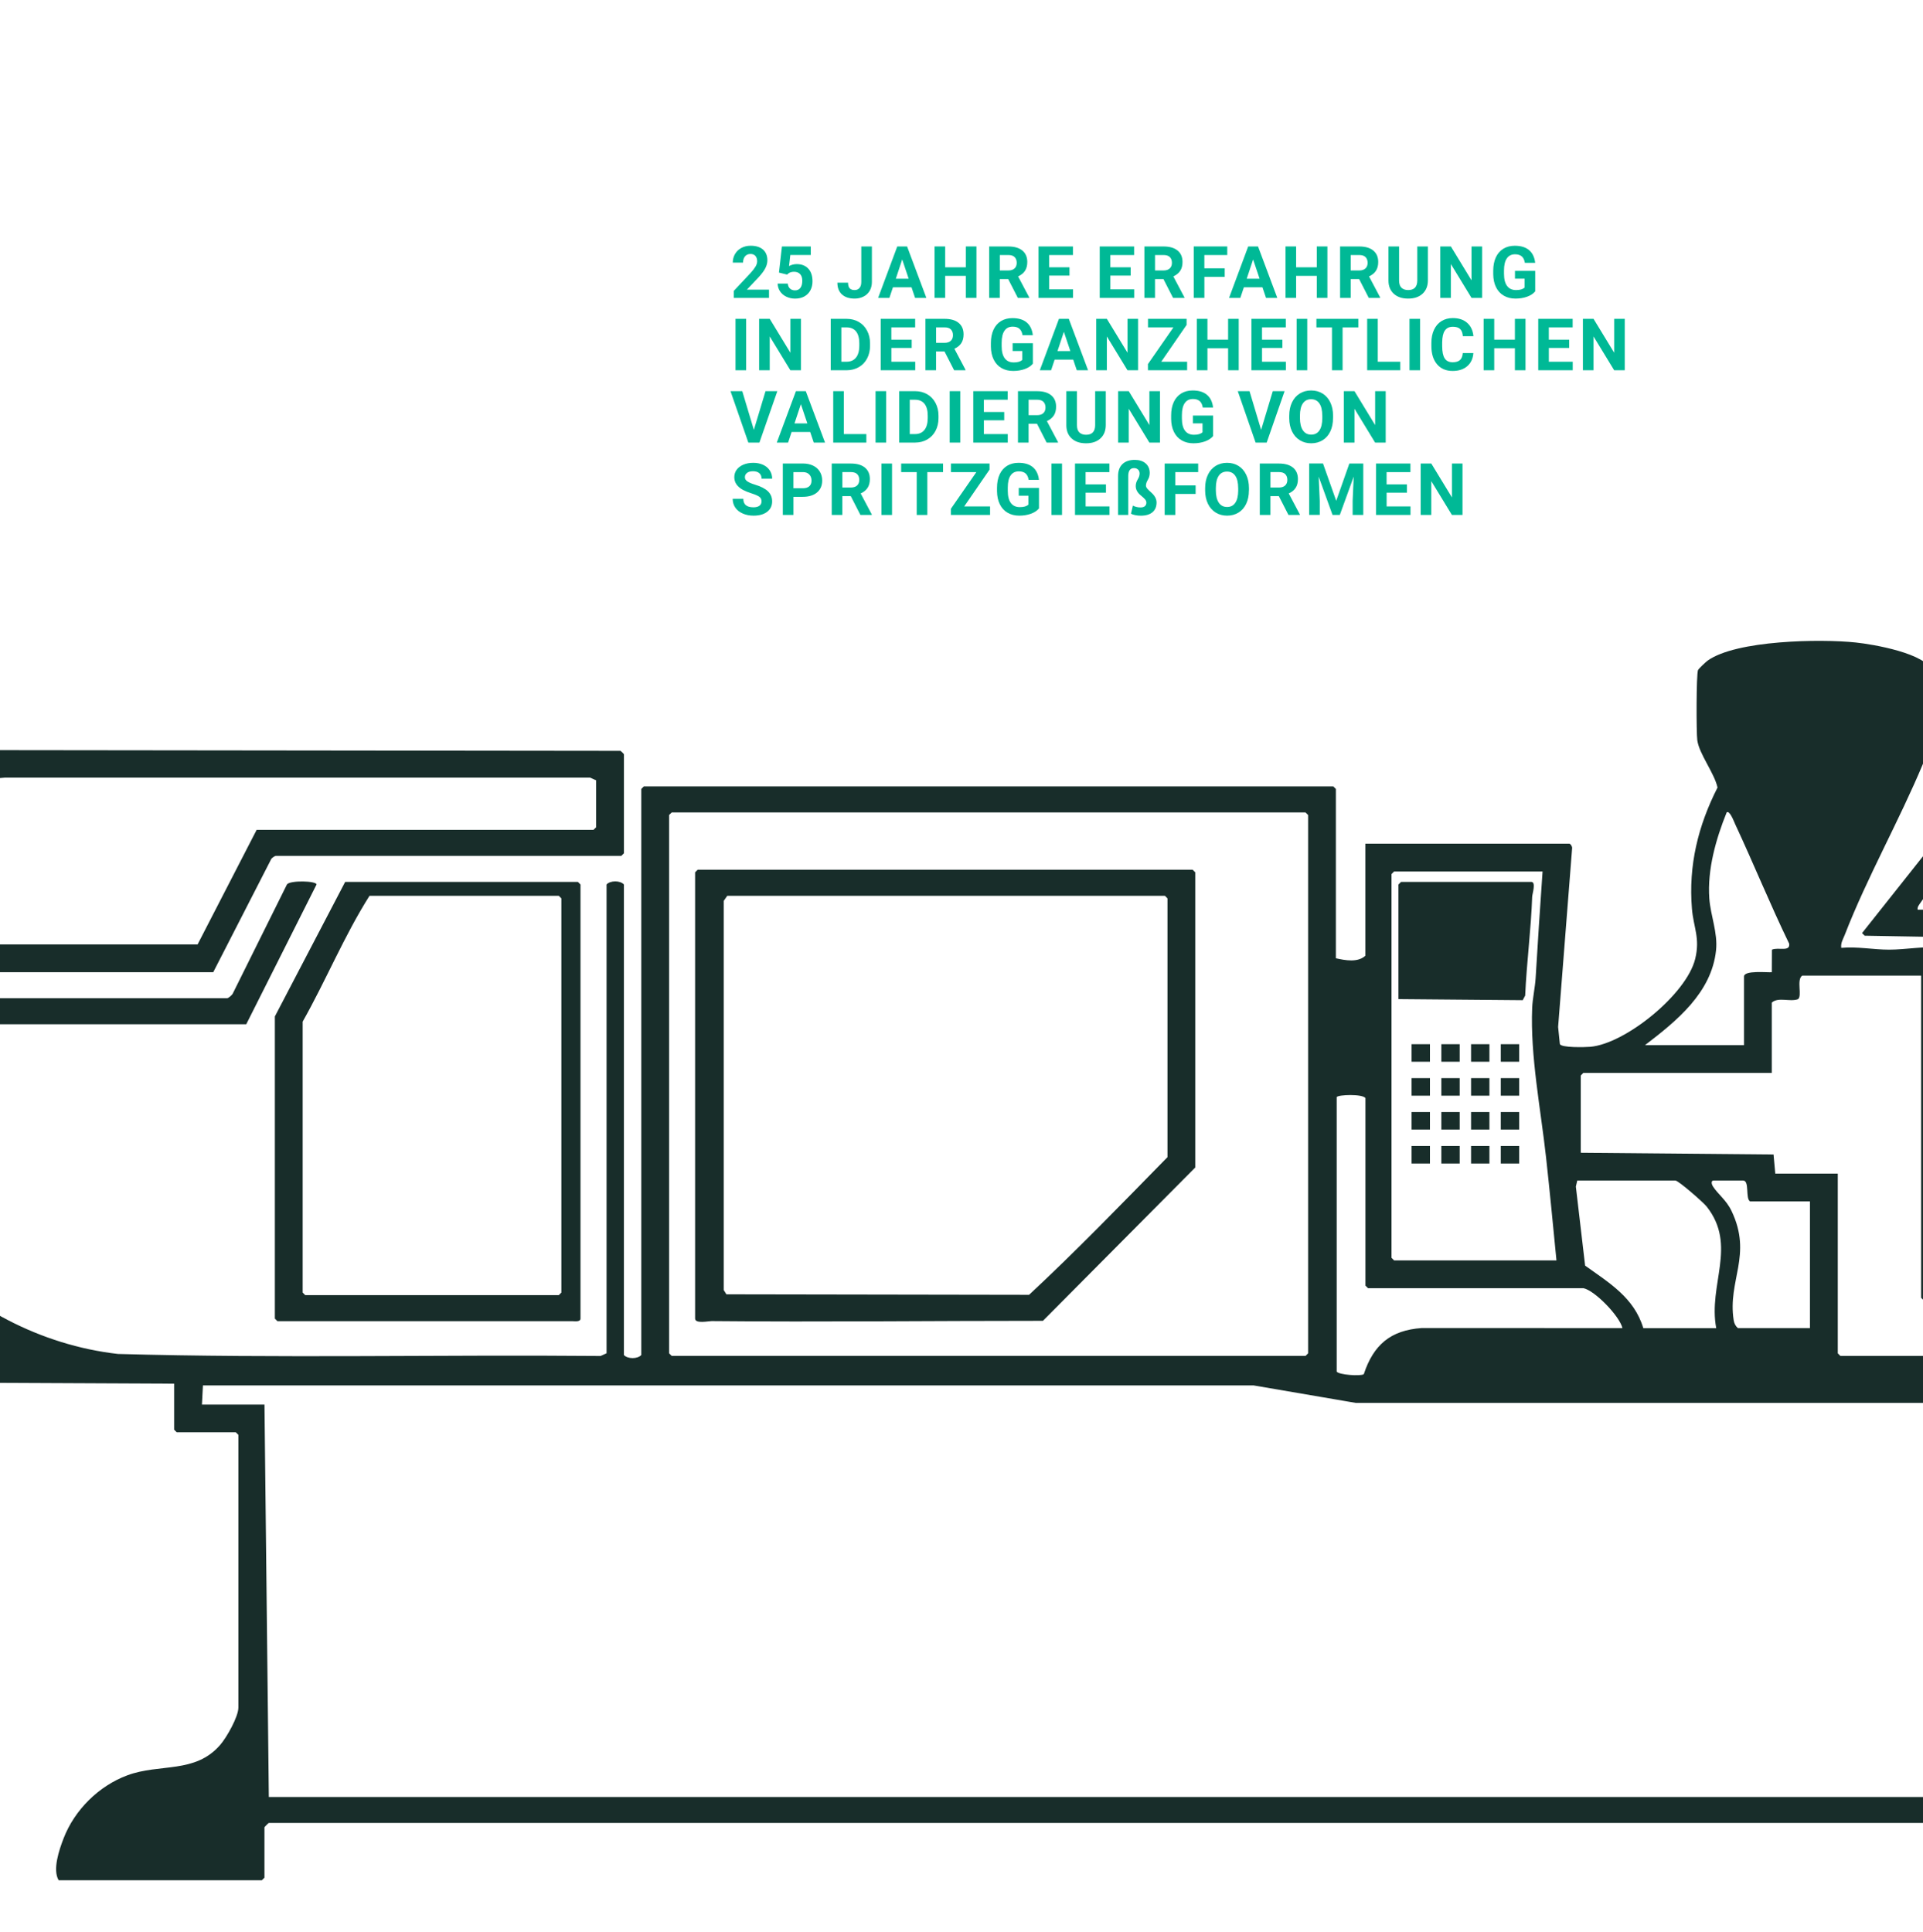 <svg xmlns="http://www.w3.org/2000/svg" id="Ebene_1" data-name="Ebene 1" viewBox="0 0 755.53 759.01"><defs><style>      .cls-1 {        fill: #182d2a;      }      .cls-2 {        fill: #00b996;      }    </style></defs><g><g><path class="cls-2" d="M302.15,117.05h-13.85v-2.75l6.54-6.97c.9-.98,1.56-1.84,1.99-2.57s.65-1.43.65-2.08c0-.9-.23-1.6-.68-2.12s-1.1-.77-1.94-.77c-.91,0-1.62.31-2.14.94-.52.62-.79,1.45-.79,2.46h-4.03c0-1.23.29-2.35.88-3.37.59-1.02,1.42-1.82,2.49-2.39,1.07-.58,2.29-.87,3.65-.87,2.08,0,3.7.5,4.85,1.5s1.73,2.41,1.73,4.23c0,1-.26,2.02-.78,3.05-.52,1.04-1.41,2.24-2.67,3.62l-4.6,4.85h8.69v3.23h.01Z"></path><path class="cls-2" d="M306.05,107.11l1.17-10.27h11.33v3.35h-8.04l-.5,4.35c.95-.51,1.97-.76,3.04-.76,1.92,0,3.43.6,4.53,1.79s1.64,2.86,1.64,5.01c0,1.3-.28,2.47-.83,3.51-.55,1.03-1.34,1.83-2.37,2.4s-2.24.85-3.64.85c-1.22,0-2.36-.25-3.4-.74-1.05-.5-1.87-1.19-2.48-2.09-.61-.9-.93-1.92-.96-3.07h3.97c.08.84.38,1.5.88,1.96.5.47,1.16.7,1.98.7.91,0,1.61-.33,2.1-.98s.74-1.58.74-2.77-.28-2.03-.85-2.64-1.37-.92-2.4-.92c-.95,0-1.73.25-2.32.75l-.39.36-3.19-.79h-.01Z"></path><path class="cls-2" d="M338.39,96.84h4.17v13.99c0,1.29-.29,2.42-.85,3.41-.57.99-1.37,1.75-2.41,2.28-1.04.54-2.21.81-3.51.81-2.14,0-3.8-.54-5-1.63-1.19-1.09-1.79-2.63-1.79-4.62h4.19c0,.99.21,1.72.62,2.19.42.47,1.07.71,1.97.71.8,0,1.43-.27,1.9-.82s.71-1.32.71-2.33v-13.99h0Z"></path><path class="cls-2" d="M358.13,112.89h-7.3l-1.39,4.16h-4.43l7.52-20.21h3.86l7.57,20.21h-4.43l-1.4-4.16ZM351.96,109.52h5.05l-2.54-7.57-2.51,7.57h0Z"></path><path class="cls-2" d="M383.64,117.05h-4.17v-8.66h-8.12v8.66h-4.17v-20.21h4.17v8.19h8.12v-8.19h4.17v20.21Z"></path><path class="cls-2" d="M396.12,109.66h-3.32v7.4h-4.17v-20.21h7.51c2.39,0,4.23.53,5.53,1.6s1.94,2.57,1.94,4.51c0,1.38-.3,2.53-.9,3.45s-1.5,1.65-2.71,2.2l4.37,8.26v.19h-4.47l-3.79-7.4h.01ZM392.81,106.28h3.36c1.04,0,1.86-.27,2.43-.8.57-.53.86-1.27.86-2.2s-.27-1.7-.81-2.25-1.37-.82-2.49-.82h-3.34v6.07h0Z"></path><path class="cls-2" d="M420.2,108.29h-8v5.41h9.38v3.35h-13.55v-20.21h13.52v3.37h-9.36v4.82h8v3.26h0Z"></path><path class="cls-2" d="M444.24,108.29h-8v5.41h9.38v3.35h-13.55v-20.21h13.52v3.37h-9.36v4.82h8v3.26h0Z"></path><path class="cls-2" d="M457.11,109.66h-3.32v7.4h-4.17v-20.21h7.51c2.39,0,4.23.53,5.53,1.6s1.94,2.57,1.94,4.51c0,1.38-.3,2.53-.9,3.45s-1.5,1.65-2.71,2.2l4.37,8.26v.19h-4.47l-3.79-7.4h.01ZM453.79,106.28h3.36c1.04,0,1.86-.27,2.43-.8.57-.53.86-1.27.86-2.2s-.27-1.7-.81-2.25-1.37-.82-2.49-.82h-3.34v6.07h0Z"></path><path class="cls-2" d="M481.19,108.79h-8v8.26h-4.17v-20.21h13.16v3.37h-9v5.22h8v3.36h.01Z"></path><path class="cls-2" d="M496.01,112.89h-7.3l-1.39,4.16h-4.43l7.52-20.21h3.86l7.57,20.21h-4.43l-1.4-4.16ZM489.83,109.52h5.05l-2.54-7.57-2.51,7.57h0Z"></path><path class="cls-2" d="M521.52,117.05h-4.17v-8.66h-8.12v8.66h-4.17v-20.21h4.17v8.19h8.12v-8.19h4.17v20.21Z"></path><path class="cls-2" d="M534,109.66h-3.32v7.4h-4.17v-20.21h7.51c2.39,0,4.23.53,5.53,1.6s1.94,2.57,1.94,4.51c0,1.38-.3,2.53-.9,3.45-.6.92-1.5,1.65-2.71,2.2l4.37,8.26v.19h-4.47l-3.79-7.4h0ZM530.68,106.28h3.36c1.04,0,1.86-.27,2.43-.8.57-.53.86-1.27.86-2.2s-.27-1.7-.81-2.25-1.37-.82-2.49-.82h-3.34v6.07h0Z"></path><path class="cls-2" d="M561.01,96.84v13.31c0,2.21-.69,3.96-2.08,5.25s-3.27,1.93-5.67,1.93-4.23-.62-5.62-1.87-2.1-2.97-2.12-5.15v-13.47h4.17v13.34c0,1.32.32,2.29.95,2.89s1.51.91,2.63.91c2.34,0,3.53-1.23,3.57-3.69v-13.45h4.18-.01Z"></path><path class="cls-2" d="M582.31,117.05h-4.17l-8.11-13.3v13.3h-4.17v-20.21h4.17l8.12,13.33v-13.33h4.15v20.21h0Z"></path><path class="cls-2" d="M603.16,114.5c-.75.9-1.81,1.59-3.18,2.09-1.37.49-2.89.74-4.55.74-1.75,0-3.28-.38-4.6-1.15-1.32-.76-2.34-1.87-3.05-3.32-.72-1.45-1.08-3.16-1.1-5.12v-1.37c0-2.02.34-3.76,1.02-5.24.68-1.48,1.66-2.6,2.94-3.39,1.28-.78,2.78-1.17,4.5-1.17,2.4,0,4.27.57,5.62,1.71s2.15,2.81,2.4,4.99h-4.05c-.19-1.16-.59-2-1.23-2.54s-1.51-.81-2.62-.81c-1.42,0-2.49.53-3.23,1.6-.74,1.06-1.12,2.65-1.12,4.75v1.29c0,2.12.4,3.72,1.21,4.8.8,1.08,1.98,1.62,3.54,1.62s2.68-.33,3.35-1v-3.48h-3.79v-3.07h7.95v8.07h-.01Z"></path></g><g><path class="cls-2" d="M293.15,145.49h-4.17v-20.21h4.17v20.21Z"></path><path class="cls-2" d="M314.7,145.49h-4.17l-8.11-13.3v13.3h-4.17v-20.21h4.17l8.12,13.33v-13.33h4.15v20.21h.01Z"></path><path class="cls-2" d="M326.38,145.49v-20.21h6.22c1.78,0,3.37.4,4.77,1.2,1.4.8,2.5,1.94,3.28,3.42.79,1.48,1.18,3.15,1.18,5.03v.93c0,1.88-.39,3.55-1.16,5.01-.77,1.46-1.86,2.6-3.27,3.4-1.41.81-2.99,1.21-4.76,1.22h-6.26,0ZM330.55,128.65v13.49h2.01c1.63,0,2.87-.53,3.73-1.6.86-1.06,1.3-2.59,1.32-4.57v-1.07c0-2.05-.43-3.61-1.28-4.67s-2.1-1.59-3.73-1.59h-2.05Z"></path><path class="cls-2" d="M358.21,136.73h-8v5.41h9.38v3.35h-13.55v-20.21h13.52v3.37h-9.36v4.82h8v3.26h0Z"></path><path class="cls-2" d="M371.09,138.09h-3.32v7.4h-4.17v-20.21h7.51c2.39,0,4.23.53,5.53,1.6s1.94,2.57,1.94,4.51c0,1.38-.3,2.53-.9,3.45s-1.5,1.65-2.71,2.2l4.37,8.26v.19h-4.47l-3.79-7.4h.01ZM367.77,134.71h3.36c1.04,0,1.86-.27,2.43-.8s.86-1.27.86-2.2-.27-1.7-.81-2.25-1.37-.82-2.49-.82h-3.34v6.07h0Z"></path><path class="cls-2" d="M405.79,142.93c-.75.9-1.81,1.59-3.18,2.09-1.37.49-2.89.74-4.55.74-1.75,0-3.28-.38-4.6-1.15-1.32-.76-2.34-1.87-3.05-3.32-.72-1.45-1.08-3.16-1.1-5.12v-1.37c0-2.02.34-3.76,1.02-5.24.68-1.48,1.66-2.6,2.94-3.39,1.28-.78,2.78-1.17,4.5-1.17,2.4,0,4.27.57,5.62,1.71s2.15,2.81,2.4,4.99h-4.05c-.19-1.16-.59-2-1.23-2.54s-1.51-.81-2.62-.81c-1.42,0-2.49.53-3.23,1.6-.74,1.06-1.12,2.65-1.12,4.75v1.29c0,2.12.4,3.72,1.21,4.8.8,1.08,1.98,1.62,3.54,1.62s2.68-.33,3.35-1v-3.48h-3.79v-3.07h7.95v8.07h-.01Z"></path><path class="cls-2" d="M421.66,141.32h-7.3l-1.39,4.16h-4.43l7.52-20.21h3.86l7.57,20.21h-4.43l-1.4-4.16ZM415.48,137.95h5.05l-2.54-7.57-2.51,7.57h0Z"></path><path class="cls-2" d="M447.15,145.49h-4.17l-8.11-13.3v13.3h-4.17v-20.21h4.17l8.12,13.33v-13.33h4.15v20.21h.01Z"></path><path class="cls-2" d="M456.22,142.14h10.19v3.35h-15.39v-2.44l10-14.4h-9.98v-3.37h15.16v2.39l-9.97,14.48h0Z"></path><path class="cls-2" d="M486.68,145.49h-4.17v-8.66h-8.12v8.66h-4.17v-20.21h4.17v8.19h8.12v-8.19h4.17v20.21h0Z"></path><path class="cls-2" d="M503.84,136.73h-8v5.41h9.38v3.35h-13.55v-20.21h13.52v3.37h-9.36v4.82h8v3.26h0Z"></path><path class="cls-2" d="M513.61,145.49h-4.17v-20.21h4.17v20.21Z"></path><path class="cls-2" d="M533.68,128.65h-6.19v16.84h-4.17v-16.84h-6.11v-3.37h16.46v3.37h0Z"></path><path class="cls-2" d="M541.32,142.14h8.84v3.35h-13.01v-20.21h4.17v16.87h0Z"></path><path class="cls-2" d="M557.95,145.49h-4.17v-20.21h4.17v20.21Z"></path><path class="cls-2" d="M578.87,138.75c-.16,2.17-.96,3.89-2.41,5.14-1.45,1.25-3.36,1.87-5.73,1.87-2.59,0-4.63-.87-6.12-2.62-1.49-1.74-2.23-4.14-2.23-7.18v-1.24c0-1.94.34-3.66,1.03-5.14s1.66-2.62,2.94-3.41c1.27-.79,2.75-1.19,4.44-1.19,2.33,0,4.21.62,5.64,1.87,1.42,1.25,2.25,3,2.47,5.26h-4.16c-.1-1.31-.46-2.25-1.09-2.84s-1.58-.88-2.85-.88c-1.39,0-2.43.5-3.12,1.49s-1.04,2.54-1.06,4.63v1.53c0,2.18.33,3.78.99,4.79s1.71,1.51,3.13,1.51c1.29,0,2.25-.29,2.88-.88.63-.59,1-1.5,1.09-2.73h4.17v.02Z"></path><path class="cls-2" d="M599.36,145.49h-4.17v-8.66h-8.12v8.66h-4.17v-20.21h4.17v8.19h8.12v-8.19h4.17v20.21h0Z"></path><path class="cls-2" d="M616.53,136.73h-8v5.41h9.38v3.35h-13.55v-20.21h13.52v3.37h-9.36v4.82h8v3.26h0Z"></path><path class="cls-2" d="M638.36,145.49h-4.17l-8.11-13.3v13.3h-4.17v-20.21h4.17l8.12,13.33v-13.33h4.15v20.21h0Z"></path></g><g><path class="cls-2" d="M296.19,168.9l4.58-15.2h4.64l-7.04,20.21h-4.35l-7.01-20.21h4.62l4.55,15.2h.01Z"></path><path class="cls-2" d="M318.32,169.75h-7.3l-1.39,4.16h-4.43l7.52-20.21h3.86l7.57,20.21h-4.43l-1.4-4.16ZM312.15,166.38h5.05l-2.54-7.57-2.51,7.57h0Z"></path><path class="cls-2" d="M331.54,170.57h8.84v3.35h-13.01v-20.21h4.17v16.87h0Z"></path><path class="cls-2" d="M348.17,173.91h-4.17v-20.21h4.17v20.21Z"></path><path class="cls-2" d="M353.28,173.91v-20.21h6.22c1.78,0,3.37.4,4.77,1.2s2.5,1.94,3.28,3.42c.79,1.48,1.18,3.15,1.18,5.03v.93c0,1.88-.39,3.55-1.16,5.01-.77,1.46-1.86,2.6-3.27,3.4-1.41.81-2.99,1.21-4.76,1.22h-6.26,0ZM357.44,157.08v13.49h2.01c1.63,0,2.87-.53,3.73-1.6.86-1.06,1.3-2.59,1.32-4.57v-1.07c0-2.05-.43-3.61-1.28-4.67s-2.1-1.59-3.73-1.59h-2.05Z"></path><path class="cls-2" d="M377.29,173.91h-4.17v-20.21h4.17v20.21Z"></path><path class="cls-2" d="M394.56,165.15h-8v5.41h9.38v3.35h-13.55v-20.21h13.52v3.37h-9.36v4.82h8v3.26h0Z"></path><path class="cls-2" d="M407.44,166.52h-3.32v7.4h-4.17v-20.21h7.51c2.39,0,4.23.53,5.53,1.6s1.94,2.57,1.94,4.51c0,1.38-.3,2.53-.9,3.45s-1.5,1.65-2.71,2.2l4.37,8.26v.19h-4.47l-3.79-7.4h.01ZM404.12,163.14h3.36c1.04,0,1.86-.27,2.43-.8s.86-1.27.86-2.2-.27-1.7-.81-2.25-1.37-.82-2.49-.82h-3.34v6.07h0Z"></path><path class="cls-2" d="M434.45,153.7v13.31c0,2.21-.69,3.96-2.08,5.25s-3.27,1.93-5.67,1.93-4.23-.62-5.62-1.87c-1.39-1.25-2.1-2.97-2.12-5.15v-13.47h4.17v13.34c0,1.32.32,2.29.95,2.89s1.51.91,2.63.91c2.34,0,3.53-1.23,3.57-3.69v-13.45h4.18-.01Z"></path><path class="cls-2" d="M455.75,173.91h-4.17l-8.11-13.3v13.3h-4.17v-20.21h4.17l8.12,13.33v-13.33h4.15v20.21h.01Z"></path><path class="cls-2" d="M476.61,171.36c-.75.9-1.81,1.59-3.18,2.09-1.37.49-2.89.74-4.55.74-1.75,0-3.28-.38-4.6-1.15-1.32-.76-2.34-1.87-3.05-3.32-.72-1.45-1.08-3.16-1.1-5.12v-1.37c0-2.02.34-3.76,1.02-5.24.68-1.48,1.66-2.6,2.94-3.39,1.28-.78,2.78-1.17,4.5-1.17,2.4,0,4.27.57,5.62,1.71s2.15,2.81,2.4,4.99h-4.05c-.19-1.16-.59-2-1.23-2.54s-1.51-.81-2.62-.81c-1.42,0-2.49.53-3.23,1.6-.74,1.06-1.12,2.65-1.12,4.75v1.29c0,2.12.4,3.72,1.21,4.8.8,1.08,1.98,1.62,3.54,1.62s2.68-.33,3.35-1v-3.48h-3.79v-3.07h7.95v8.07h-.01Z"></path><path class="cls-2" d="M495.49,168.9l4.58-15.2h4.64l-7.04,20.21h-4.35l-7.01-20.21h4.62l4.55,15.2h.01Z"></path><path class="cls-2" d="M523.73,164.27c0,1.99-.35,3.73-1.05,5.23s-1.71,2.66-3.02,3.47-2.81,1.22-4.5,1.22-3.17-.4-4.48-1.21c-1.31-.81-2.33-1.96-3.05-3.45-.72-1.49-1.09-3.21-1.1-5.16v-1c0-1.99.36-3.74,1.08-5.25s1.73-2.67,3.04-3.48,2.81-1.21,4.49-1.21,3.18.4,4.49,1.21c1.31.81,2.32,1.97,3.04,3.48s1.08,3.26,1.08,5.24v.9h-.02ZM519.51,163.35c0-2.12-.38-3.73-1.14-4.83s-1.84-1.65-3.25-1.65-2.48.54-3.23,1.63-1.14,2.68-1.15,4.78v.99c0,2.06.38,3.66,1.14,4.8s1.85,1.71,3.28,1.71,2.47-.55,3.22-1.65c.75-1.1,1.13-2.7,1.14-4.8v-.99h-.01Z"></path><path class="cls-2" d="M544.44,173.91h-4.17l-8.11-13.3v13.3h-4.17v-20.21h4.17l8.12,13.33v-13.33h4.15v20.21h0Z"></path></g><g><path class="cls-2" d="M299.2,197.04c0-.79-.28-1.39-.83-1.81-.56-.42-1.56-.87-3-1.33s-2.59-.93-3.43-1.38c-2.29-1.24-3.44-2.91-3.44-5.01,0-1.09.31-2.07.92-2.92.62-.86,1.5-1.52,2.65-2.01,1.15-.48,2.45-.72,3.88-.72s2.73.26,3.86.78,2.01,1.26,2.63,2.21c.62.95.94,2.04.94,3.25h-4.16c0-.93-.29-1.65-.88-2.16s-1.4-.77-2.46-.77-1.81.21-2.37.65c-.56.43-.85,1-.85,1.7,0,.66.33,1.21.99,1.65.66.44,1.64.86,2.92,1.25,2.37.71,4.09,1.6,5.18,2.65,1.08,1.06,1.62,2.37,1.62,3.94,0,1.75-.66,3.12-1.99,4.12-1.32,1-3.1,1.49-5.34,1.49-1.55,0-2.97-.28-4.25-.85s-2.25-1.35-2.92-2.34-1.01-2.14-1.01-3.44h4.18c0,2.23,1.33,3.35,4,3.35.99,0,1.76-.2,2.32-.6.55-.4.83-.96.83-1.69h.01Z"></path><path class="cls-2" d="M311.73,195.22v7.12h-4.17v-20.21h7.88c1.52,0,2.85.28,4,.83s2.04,1.34,2.66,2.37c.62,1.02.93,2.19.93,3.49,0,1.98-.68,3.54-2.03,4.69-1.36,1.14-3.23,1.71-5.63,1.71h-3.65.01ZM311.73,191.85h3.72c1.1,0,1.94-.26,2.52-.78s.87-1.26.87-2.22-.29-1.79-.88-2.4-1.39-.93-2.42-.94h-3.82v6.34h.01Z"></path><path class="cls-2" d="M334.27,194.95h-3.32v7.4h-4.17v-20.21h7.51c2.39,0,4.23.53,5.53,1.6s1.94,2.57,1.94,4.51c0,1.38-.3,2.53-.9,3.45s-1.5,1.65-2.71,2.2l4.37,8.26v.19h-4.47l-3.79-7.4h.01ZM330.95,191.57h3.36c1.04,0,1.86-.27,2.43-.8s.86-1.27.86-2.2-.27-1.7-.81-2.25-1.37-.82-2.49-.82h-3.34v6.07h0Z"></path><path class="cls-2" d="M350.47,202.35h-4.17v-20.21h4.17v20.21Z"></path><path class="cls-2" d="M370.53,185.51h-6.19v16.84h-4.17v-16.84h-6.11v-3.37h16.46v3.37h.01Z"></path><path class="cls-2" d="M378.8,199h10.19v3.35h-15.39v-2.44l10-14.4h-9.98v-3.37h15.16v2.39l-9.97,14.48h0Z"></path><path class="cls-2" d="M408.2,199.79c-.75.9-1.81,1.59-3.18,2.09-1.37.49-2.89.74-4.55.74-1.75,0-3.28-.38-4.6-1.15-1.32-.76-2.34-1.87-3.05-3.32-.72-1.45-1.08-3.16-1.1-5.12v-1.37c0-2.02.34-3.76,1.02-5.24.68-1.48,1.66-2.6,2.94-3.39,1.28-.78,2.78-1.17,4.5-1.17,2.4,0,4.27.57,5.62,1.71s2.15,2.81,2.4,4.99h-4.05c-.19-1.16-.59-2-1.23-2.54s-1.51-.81-2.62-.81c-1.42,0-2.49.53-3.23,1.6-.74,1.06-1.12,2.65-1.12,4.75v1.29c0,2.12.4,3.72,1.21,4.8.8,1.08,1.98,1.62,3.54,1.62s2.68-.33,3.35-1v-3.48h-3.79v-3.07h7.95v8.07h-.01Z"></path><path class="cls-2" d="M417.26,202.35h-4.17v-20.21h4.17v20.21Z"></path><path class="cls-2" d="M434.53,193.59h-8v5.41h9.38v3.35h-13.55v-20.21h13.52v3.37h-9.36v4.82h8v3.26h0Z"></path></g><path class="cls-2" d="M443.29,202.35h-4.01v-15.28c0-2.04.57-3.6,1.72-4.71,1.15-1.1,2.77-1.65,4.86-1.65,1.77,0,3.19.46,4.25,1.38s1.6,2.17,1.6,3.75c0,1-.25,1.9-.74,2.71s-.74,1.56-.74,2.28c0,.34.14.7.42,1.06s.83.91,1.65,1.63c1.4,1.24,2.1,2.55,2.1,3.92,0,1.64-.53,2.91-1.6,3.82-1.06.91-2.59,1.37-4.58,1.37-.75,0-1.49-.07-2.22-.22s-1.28-.33-1.65-.56l.75-3.18c.91.48,1.92.72,3.04.72.73,0,1.29-.17,1.68-.51s.58-.8.58-1.38c0-.43-.16-.84-.48-1.24-.32-.4-.86-.91-1.62-1.52-1.39-1.11-2.08-2.36-2.08-3.74,0-.89.25-1.75.76-2.59s.76-1.62.76-2.35c0-.65-.21-1.16-.62-1.55-.41-.38-.93-.58-1.56-.58-1.47,0-2.23.98-2.28,2.95v15.47Z"></path><g><path class="cls-2" d="M469.76,194.09h-8v8.26h-4.17v-20.21h13.16v3.37h-9v5.22h8v3.36h.01Z"></path><path class="cls-2" d="M490.69,192.7c0,1.99-.35,3.73-1.05,5.23-.7,1.5-1.71,2.66-3.02,3.47s-2.81,1.22-4.5,1.22-3.17-.4-4.48-1.21c-1.31-.81-2.33-1.96-3.05-3.45-.72-1.49-1.09-3.21-1.1-5.16v-1c0-1.99.36-3.74,1.08-5.25s1.73-2.67,3.04-3.48,2.81-1.21,4.49-1.21,3.18.4,4.49,1.21c1.31.81,2.32,1.97,3.04,3.48s1.08,3.26,1.08,5.24v.9h-.02ZM486.47,191.78c0-2.12-.38-3.73-1.14-4.83s-1.84-1.65-3.25-1.65-2.48.54-3.23,1.63-1.14,2.68-1.15,4.78v.99c0,2.06.38,3.66,1.14,4.8s1.85,1.71,3.28,1.71,2.47-.55,3.22-1.65c.75-1.1,1.13-2.7,1.14-4.8v-.99h-.01Z"></path><path class="cls-2" d="M502.45,194.95h-3.32v7.4h-4.17v-20.21h7.51c2.39,0,4.23.53,5.53,1.6s1.94,2.57,1.94,4.51c0,1.38-.3,2.53-.9,3.45s-1.5,1.65-2.71,2.2l4.37,8.26v.19h-4.47l-3.79-7.4h.01ZM499.13,191.57h3.36c1.04,0,1.86-.27,2.43-.8s.86-1.27.86-2.2-.27-1.7-.81-2.25-1.37-.82-2.49-.82h-3.34v6.07h0Z"></path><path class="cls-2" d="M519.8,182.13l5.19,14.66,5.16-14.66h5.47v20.21h-4.18v-5.52l.42-9.54-5.46,15.06h-2.86l-5.44-15.05.42,9.52v5.52h-4.17v-20.21h5.45Z"></path><path class="cls-2" d="M552.79,193.59h-8v5.41h9.38v3.35h-13.55v-20.21h13.52v3.37h-9.36v4.82h8v3.26h0Z"></path><path class="cls-2" d="M574.62,202.35h-4.17l-8.11-13.3v13.3h-4.17v-20.21h4.17l8.12,13.33v-13.33h4.15v20.21h0Z"></path></g></g><g><rect class="cls-1" x="589.65" y="410.3" width="7.21" height="6.9"></rect><rect class="cls-1" x="577.97" y="410.3" width="7.21" height="6.9"></rect><rect class="cls-1" x="566.29" y="410.3" width="7.21" height="6.9"></rect><rect class="cls-1" x="554.6" y="410.3" width="7.21" height="6.9"></rect><rect class="cls-1" x="589.65" y="423.63" width="7.21" height="6.9"></rect><rect class="cls-1" x="577.97" y="423.63" width="7.21" height="6.9"></rect><rect class="cls-1" x="566.29" y="423.63" width="7.21" height="6.9"></rect><rect class="cls-1" x="554.6" y="423.63" width="7.21" height="6.9"></rect><rect class="cls-1" x="589.65" y="436.96" width="7.21" height="6.9"></rect><rect class="cls-1" x="577.97" y="436.96" width="7.21" height="6.9"></rect><rect class="cls-1" x="566.29" y="436.96" width="7.21" height="6.9"></rect><rect class="cls-1" x="554.6" y="436.96" width="7.21" height="6.9"></rect><rect class="cls-1" x="589.65" y="450.29" width="7.21" height="6.9"></rect><rect class="cls-1" x="577.97" y="450.29" width="7.21" height="6.9"></rect><rect class="cls-1" x="566.29" y="450.29" width="7.21" height="6.9"></rect><rect class="cls-1" x="554.6" y="450.29" width="7.21" height="6.9"></rect><path class="cls-1" d="M103.91,551.9l1.71,154.2h899.24c3.31,0,9.89-5.87,9.89-9.21v-146.01l-1.02-1.02h-33.43l-1.02-1.02v-23.88c0-.39.94-3.07-1.02-3.07h-13.65l-1.02,1.02v27.63l-9.86.72h-421.03l-40.2-6.88H79.73l-.39,7.53h24.57ZM711.13,472.07h-23.54c-1.92-1.06-.12-8.19-2.73-8.19h-11.6c-1.12,0-.79,1.48-.31,2.23,2.07,3.25,5.29,5.35,7.39,9.79,8.26,17.39-1.65,27.21.81,42.86.2,1.26.71,2.27,1.66,3.11h28.31v-49.8h0ZM674.29,521.88c-3.26-17.1,8.37-32.4-3.75-47.77-1.31-1.66-11.1-10.23-12.29-10.23h-38.55l-.56,2.36,3.64,31.07c9.45,6.77,19.31,12.63,22.85,24.57h28.66ZM622.09,506.18h-84.6l-1.02-1.02v-73.69c-1.24-1.68-10.63-1.35-11.3-.39v107.88c.89,1.27,9.36,1.88,10.65,1.01,3.81-11.55,10.52-17.28,22.8-18.14l78.83.03c-1.19-4.81-10.87-14.78-15.35-15.69M754.8,383.37h-46.74c-2.34,1.62.12,8.02-1.66,9.26-3.24,1.14-7.66-.98-10.28,1.32v27.63h-74.03l-1.02,1.02v30.36l75.74.68.68,7.51h24.56v70.62l1.02,1.02h211.5l1.02-1.02v-19.79l-1.02-1.02h-178.76l-1.02-1.02v-126.56h.01ZM606.06,342.44h-58.33l-1.02,1.02v150.78l1.02,1.02h63.79c-1.32-13.46-2.61-27.07-4.1-40.59-2.09-18.93-6.23-39.75-5.44-58.68.15-3.56,1.13-8.03,1.35-11.61.83-13.97,1.76-27.96,2.73-41.95M685.21,410.67v-26.95c0-2.55,9.09-1.55,10.92-1.7l.04-8.84c2.37-1.13,7.27,1.02,6.77-2.39-7.5-15.47-13.97-31.45-21.24-47.02-.37-.79-2.15-5.59-3.31-4.53-4.2,10.36-7.63,22.45-6.82,33.76.49,6.81,3.38,13.5,2.65,20.41-1.76,16.72-15.55,27.81-27.9,37.25h38.89ZM263.9,319.24l-1.02,1.02v211.51l1.02,1.02h249.03l1.02-1.02v-211.51l-1.02-1.02h-249.03ZM616.64,331.52c.49.15,1.07,1.09,1.04,1.7l-5.51,70.31.68,6.67c.35,1.58,10.08,1.29,11.96,1.13,13.8-1.19,37.8-20.65,41.21-34.52,2.02-8.2-.66-12.34-1.27-19.72-1.42-17,2.42-32.64,10.05-47.63-1.24-5.73-7.21-13.15-7.95-18.6-.4-2.91-.41-26.02.29-27.56.27-.59,3.07-3.21,3.78-3.72,11.26-8.06,44.41-8.58,58.2-7.12,6.7.71,27.91,4.24,30.15,11.47.91,2.93.66,22.41.13,26.13-.44,3.07-2.55,6.88-3.79,9.85-9.36,22.47-22.08,44.87-30.82,67.43-.65,1.68-1.66,3.17-1.37,5.11,6.29-.58,12.56.71,18.8.71,6.67,0,14.42-1.54,21.15-.75.99.12,1.75.09,2.35,1.06v126.56h179.1l1.02,1.02v37.53c0,1.43,4.36,2.27,5.69,1.59l1.13-.91v-26.61l1.02-1.02h35.48l1.02,1.02v25.93l1.02,1.02h33.43l1.02,1.02v131c0,5.52,6.94,14.77,11.38,17.96,9.17,6.57,19.96,4.09,30.59,7.62,13.51,4.49,24.31,16.29,27.97,30.03.53,1.98,2.92,11.6,0,11.6h-79.14c-.12,0-1.71-1.59-1.71-1.71v-19.79l-1.02-1.02H105.61c-.12,0-1.71,1.59-1.71,1.71v19.79l-1.02,1.02H23.05c-2.49-4.13.22-12.04,1.94-16.48,4.32-11.19,13.82-20.59,25.04-24.76,12.81-4.77,26.58-.51,36.49-11.96,2.5-2.89,7.14-11,7.14-14.69v-107.12l-1.02-1.02h-23.2l-1.02-1.02v-18.08l-147.37-.68v-149.76l1.02-1.02H89.24c.47,0,1.96-1.23,2.23-1.87l21.28-42.86c1.26-1.66,11.55-1.4,11.62.03l-27.62,54.93H-67.01c-1.66,1.71-1.12,5.43-1.02,7.84,2.71,61.61,53.42,114.75,114.36,121.71,63.12,1.77,126.43.24,189.63.8l2.35-1.06v-184.22c1.47-1.61,5.36-1.61,6.82,0v184.9c1.47,1.61,5.36,1.61,6.82,0v-222.42l1.02-1.02h270.86l1.02,1.02v66.52c3.59.81,8.68,1.78,11.6-1.02v-44.01h80.19Z"></path><path class="cls-1" d="M1061.82,483.67v-29c0-2.05-2.47-11.23-3.22-13.84-9.07-31.73-37.62-56.36-70.18-61.5-4.06-.64-9.76.16-13.25-1.75v-62.77l-1.02-1.02h-186.26c-8.57,10.29-17.26,20.56-25.57,31.06-2.28,2.88-5.92,7.1-7.81,9.93-.55.83-1.26,1.56-1.08,2.68h28.31c2.83,4.01,1.26,9.35,1.79,13.91,7.08,60.89,56.47,108.19,117.62,112.31h160.67ZM986.09,367.68h85.62l1.02,1.02v124.86l-1.02,1.02h-298.16l-1.02-1.02v-124.17l-2.35-1.06-37.57-.65-1.02-1.03,49.49-62.41,2-.73,201.69-.32c2.86,1.6.66,13.9.61,17.04-.21,13.54-1.04,30.53,0,43.73.1,1.31.4,2.47.72,3.72"></path><path class="cls-1" d="M-68.03,371.09H77.64l23.2-45.03h132.36l1.02-1.02v-18.42l-2.35-1.06H1.87c-26.54,1.92-50.99,16.28-64.72,38.98-.76,1.25-5.18,8.63-5.18,9.15v17.4ZM108.34,336.3c-.47.08-1.41.74-1.74,1.18l-22.82,44.54H-77.92l-1.02-1.02v-29.34c9.44-16.5,14.83-37.35,23.96-53.82.73-1.32,1.26-2.96,3-3.14l295.74.34c.32.15,1.38,1.24,1.38,1.35v38.89l-1.02,1.02H108.34Z"></path><path class="cls-1" d="M145.18,351.99c-9.94,15.71-17.1,33.23-26.27,49.46v106.44l1.02,1.02h99.61l1.02-1.02v-154.88l-1.02-1.02h-74.37.01ZM135.63,346.53h91.42l1.02,1.02v170.57c0,1.42-2.45,1.02-3.07,1.02h-115.99l-1.02-1.02v-118.72l27.63-52.88h0Z"></path><path class="cls-1" d="M458.69,454.67v-101.66l-1.02-1.02h-171.93l-1.4,2.01v152.9l1.05,1.68,118.93.2c18.76-17.46,36.42-35.79,54.38-54.1M274.13,341.75h194.45l1.02,1.02v115.99l-59.84,60.24c-43.39-.01-86.81.51-130.21.1-1.12-.01-6.45,1.16-6.45-.99v-175.35l1.02-1.02h.01Z"></path><path class="cls-1" d="M550.46,346.53h51.17c1.97,0,.38,4.78.35,5.81-.44,12.98-2.18,25.84-2.75,38.86l-.97,1.81-48.82-.42v-45.03l1.02-1.02h0Z"></path></g></svg>